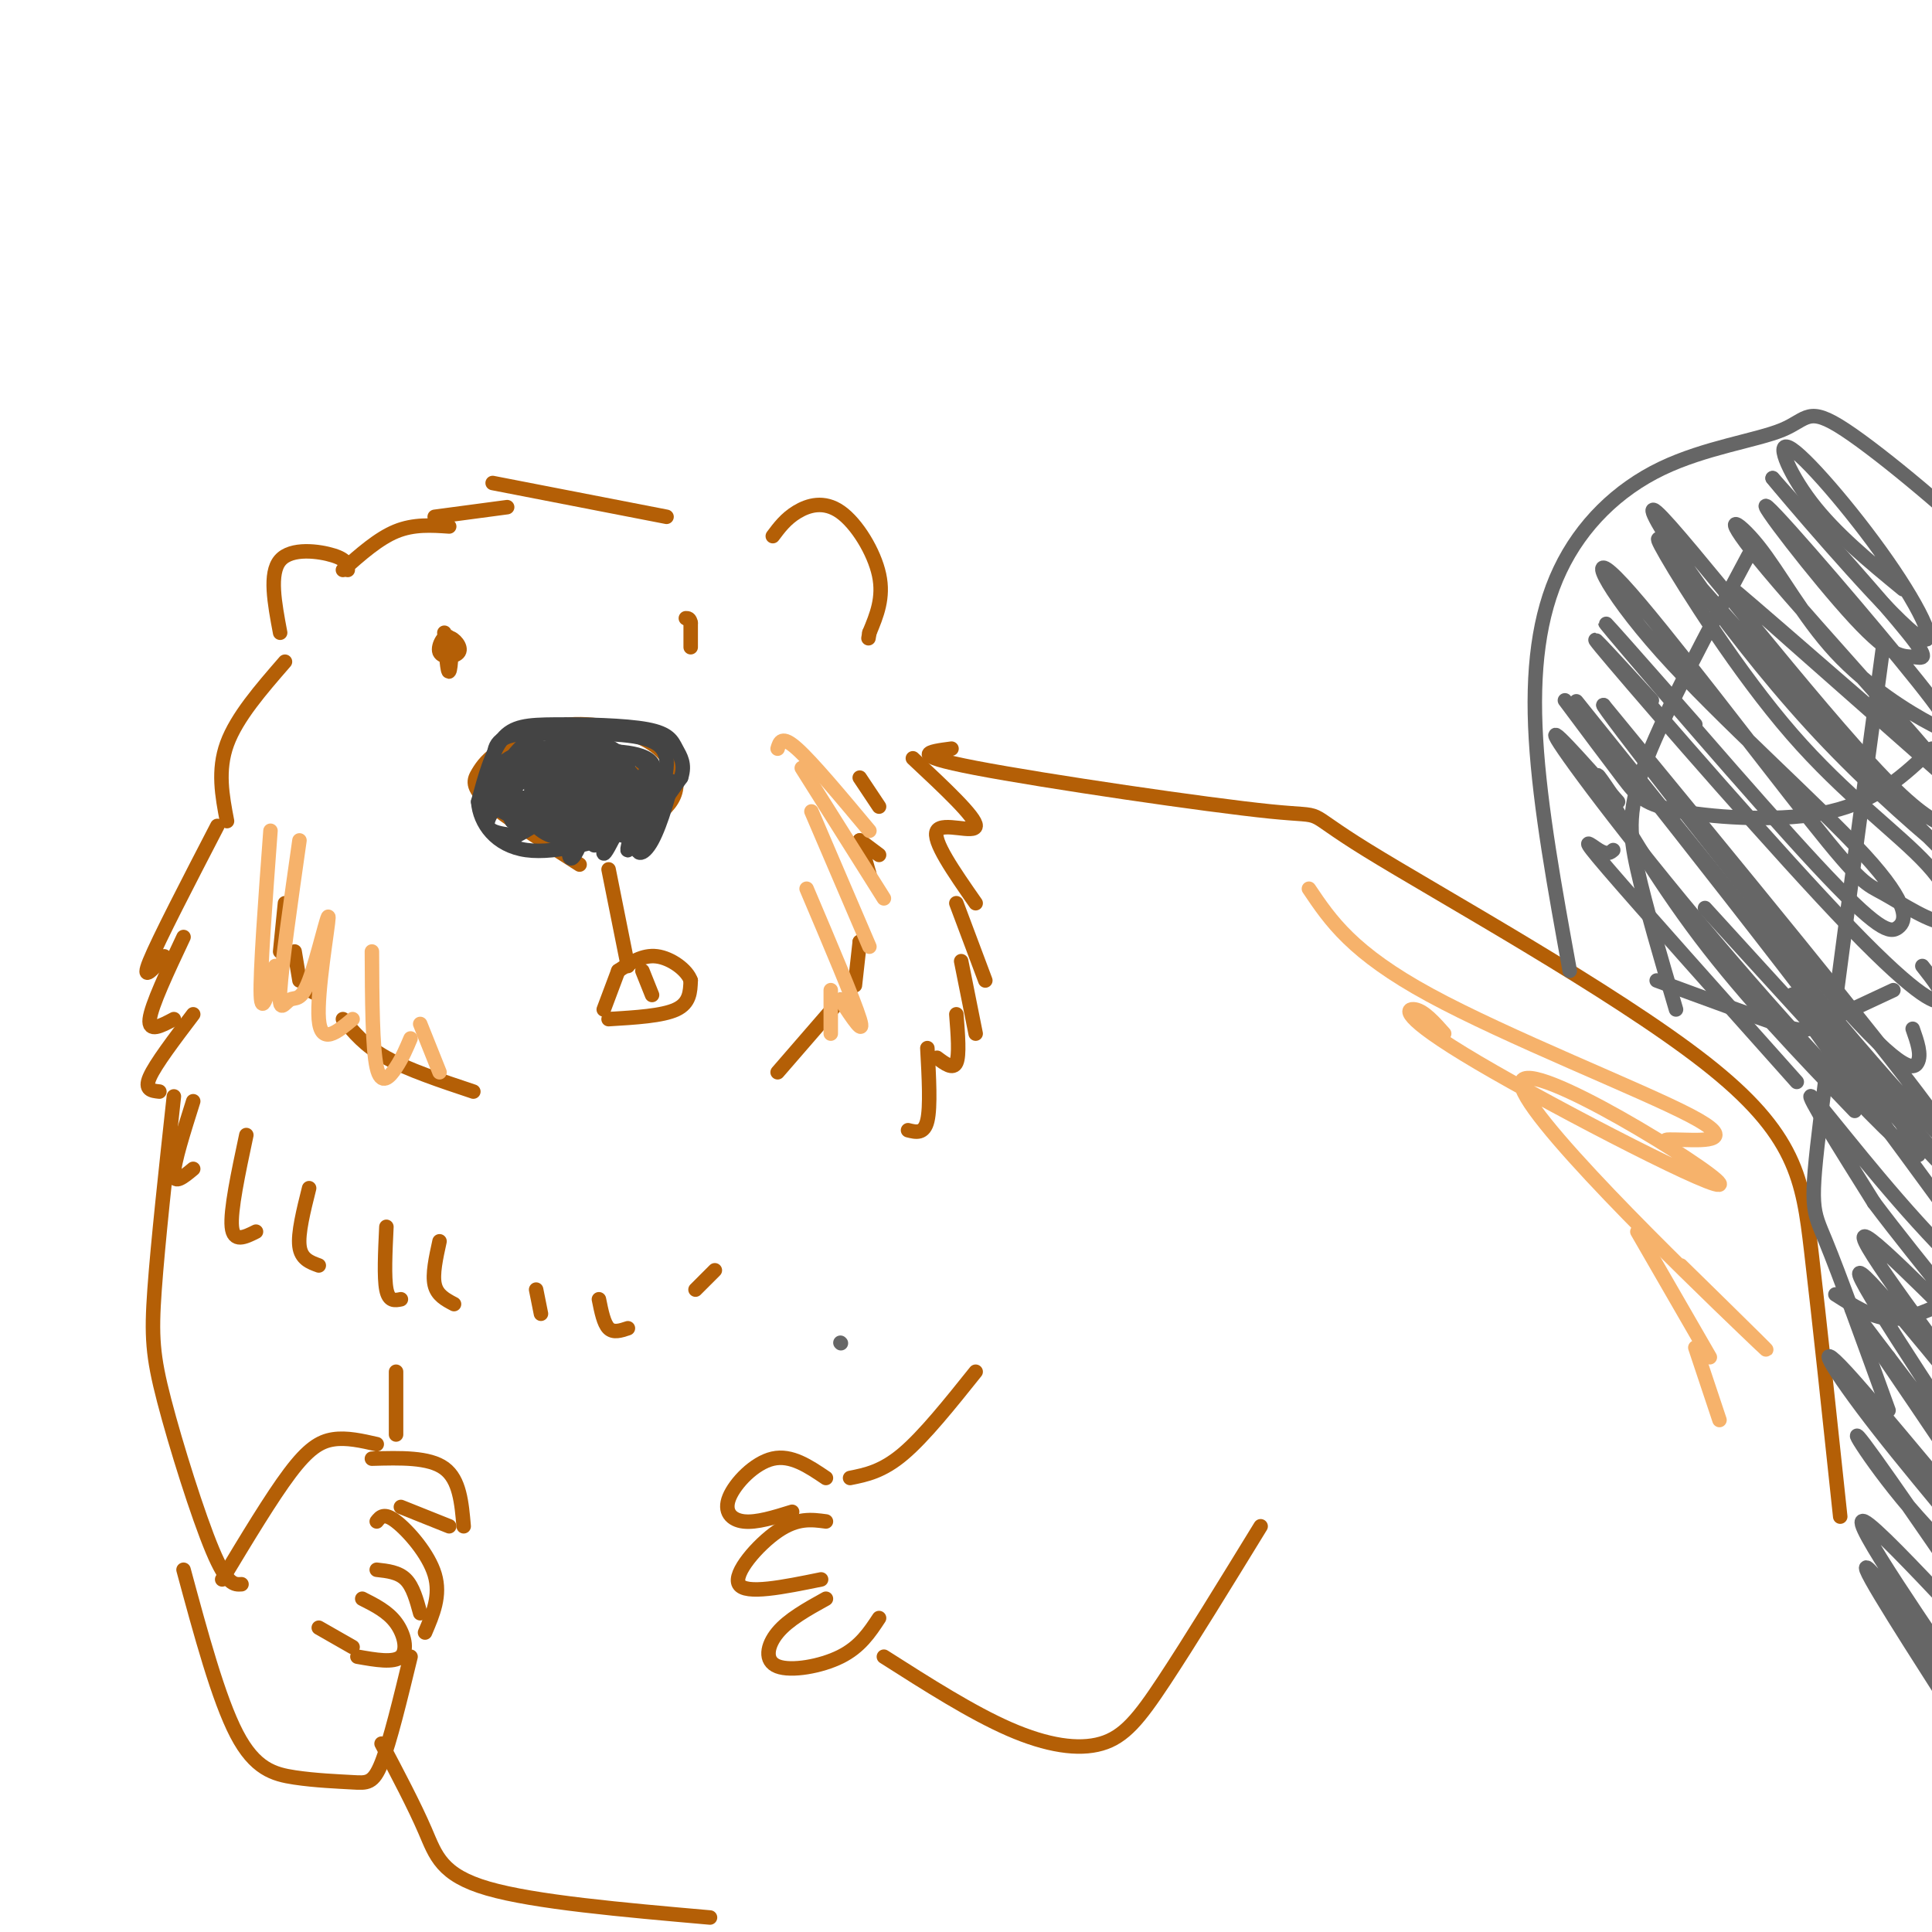<svg viewBox='0 0 400 400' version='1.1' xmlns='http://www.w3.org/2000/svg' xmlns:xlink='http://www.w3.org/1999/xlink'><g fill='none' stroke='rgb(180,95,6)' stroke-width='3' stroke-linecap='round' stroke-linejoin='round'><path d='M160,111c1.345,-1.798 2.690,-3.595 5,-5c2.310,-1.405 5.583,-2.417 9,0c3.417,2.417 6.976,8.262 8,13c1.024,4.738 -0.488,8.369 -2,12'/><path d='M180,131c-0.333,2.000 -0.167,1.000 0,0'/><path d='M189,157c6.556,6.133 13.111,12.267 13,14c-0.111,1.733 -6.889,-0.933 -8,1c-1.111,1.933 3.444,8.467 8,15'/><path d='M198,187c0.000,0.000 6.000,16.000 6,16'/><path d='M199,199c0.000,0.000 3.000,15.000 3,15'/><path d='M198,210c0.333,4.250 0.667,8.500 0,10c-0.667,1.500 -2.333,0.250 -4,-1'/><path d='M192,217c0.333,6.083 0.667,12.167 0,15c-0.667,2.833 -2.333,2.417 -4,2'/><path d='M138,107c0.000,0.000 -36.000,-7.000 -36,-7'/><path d='M105,105c0.000,0.000 -15.000,2.000 -15,2'/><path d='M93,109c-3.667,-0.250 -7.333,-0.500 -11,1c-3.667,1.500 -7.333,4.750 -11,8'/><path d='M72,118c-0.044,-1.044 -0.089,-2.089 -3,-3c-2.911,-0.911 -8.689,-1.689 -11,1c-2.311,2.689 -1.156,8.844 0,15'/><path d='M59,137c-5.000,5.750 -10.000,11.500 -12,17c-2.000,5.500 -1.000,10.750 0,16'/><path d='M45,171c-6.083,11.750 -12.167,23.500 -14,28c-1.833,4.500 0.583,1.750 3,-1'/><path d='M38,194c-3.333,7.083 -6.667,14.167 -7,17c-0.333,2.833 2.333,1.417 5,0'/><path d='M40,210c-3.917,5.167 -7.833,10.333 -9,13c-1.167,2.667 0.417,2.833 2,3'/><path d='M40,228c-2.000,6.333 -4.000,12.667 -4,15c0.000,2.333 2.000,0.667 4,-1'/><path d='M51,235c-1.667,7.833 -3.333,15.667 -3,19c0.333,3.333 2.667,2.167 5,1'/><path d='M64,246c-1.167,4.667 -2.333,9.333 -2,12c0.333,2.667 2.167,3.333 4,4'/><path d='M80,254c-0.250,5.250 -0.500,10.500 0,13c0.500,2.500 1.750,2.250 3,2'/><path d='M91,257c-0.750,3.417 -1.500,6.833 -1,9c0.500,2.167 2.250,3.083 4,4'/><path d='M111,267c0.000,0.000 1.000,5.000 1,5'/><path d='M124,269c0.500,2.500 1.000,5.000 2,6c1.000,1.000 2.500,0.500 4,0'/><path d='M144,267c0.000,0.000 4.000,-4.000 4,-4'/><path d='M120,179c-7.732,-4.922 -15.465,-9.844 -19,-13c-3.535,-3.156 -2.874,-4.547 -2,-6c0.874,-1.453 1.961,-2.967 5,-5c3.039,-2.033 8.031,-4.586 14,-5c5.969,-0.414 12.915,1.312 17,4c4.085,2.688 5.310,6.340 5,9c-0.310,2.660 -2.155,4.330 -4,6'/><path d='M136,169c-1.333,1.667 -2.667,2.833 -4,4'/><path d='M143,129c0.000,2.500 0.000,5.000 0,5c0.000,0.000 0.000,-2.500 0,-5'/><path d='M143,129c-0.167,-1.000 -0.583,-1.000 -1,-1'/><path d='M92,131c0.326,4.257 0.652,8.515 1,8c0.348,-0.515 0.718,-5.801 0,-7c-0.718,-1.199 -2.522,1.689 -2,3c0.522,1.311 3.371,1.045 4,0c0.629,-1.045 -0.963,-2.870 -2,-3c-1.037,-0.130 -1.518,1.435 -2,3'/><path d='M126,180c0.000,0.000 4.000,20.000 4,20'/><path d='M128,201c0.000,0.000 -3.000,8.000 -3,8'/><path d='M126,211c5.583,-0.333 11.167,-0.667 14,-2c2.833,-1.333 2.917,-3.667 3,-6'/><path d='M143,203c-0.733,-2.178 -4.067,-4.622 -7,-5c-2.933,-0.378 -5.467,1.311 -8,3'/><path d='M133,201c0.000,0.000 2.000,5.000 2,5'/><path d='M106,165c0.000,0.000 13.000,7.000 13,7'/><path d='M111,164c0.000,0.000 15.000,8.000 15,8'/><path d='M116,162c0.000,0.000 13.000,4.000 13,4'/><path d='M123,159c5.244,4.600 10.489,9.200 11,9c0.511,-0.200 -3.711,-5.200 -4,-7c-0.289,-1.800 3.356,-0.400 7,1'/><path d='M178,161c0.000,0.000 4.000,6.000 4,6'/><path d='M178,174c0.000,0.000 4.000,3.000 4,3'/><path d='M178,174c0.000,0.000 2.000,7.000 2,7'/><path d='M178,195c0.000,0.000 0.000,1.000 0,1'/><path d='M178,195c0.000,0.000 -1.000,9.000 -1,9'/><path d='M174,207c0.000,0.000 -13.000,15.000 -13,15'/><path d='M59,187c0.000,0.000 -1.000,10.000 -1,10'/><path d='M61,197c0.000,0.000 1.000,6.000 1,6'/><path d='M64,205c0.000,0.000 2.000,1.000 2,1'/><path d='M71,211c2.250,2.750 4.500,5.500 9,8c4.500,2.500 11.250,4.750 18,7'/><path d='M197,155c-4.712,0.617 -9.424,1.233 5,4c14.424,2.767 47.984,7.683 61,9c13.016,1.317 5.489,-0.967 20,8c14.511,8.967 51.061,29.183 70,44c18.939,14.817 20.268,24.233 22,39c1.732,14.767 3.866,34.883 6,55'/><path d='M36,227c-1.655,15.185 -3.310,30.369 -4,40c-0.690,9.631 -0.417,13.708 2,23c2.417,9.292 6.976,23.798 10,31c3.024,7.202 4.512,7.101 6,7'/><path d='M77,302c5.917,-0.167 11.833,-0.333 15,2c3.167,2.333 3.583,7.167 4,12'/><path d='M78,315c0.756,-0.956 1.511,-1.911 4,0c2.489,1.911 6.711,6.689 8,11c1.289,4.311 -0.356,8.156 -2,12'/><path d='M87,334c-0.750,-2.750 -1.500,-5.500 -3,-7c-1.500,-1.500 -3.750,-1.750 -6,-2'/><path d='M93,316c0.000,0.000 -10.000,-4.000 -10,-4'/><path d='M75,331c2.644,1.333 5.289,2.667 7,5c1.711,2.333 2.489,5.667 1,7c-1.489,1.333 -5.244,0.667 -9,0'/><path d='M73,341c0.000,0.000 -7.000,-4.000 -7,-4'/><path d='M85,343c-2.142,8.833 -4.284,17.665 -6,22c-1.716,4.335 -3.006,4.172 -6,4c-2.994,-0.172 -7.691,-0.354 -12,-1c-4.309,-0.646 -8.231,-1.756 -12,-9c-3.769,-7.244 -7.384,-20.622 -11,-34'/><path d='M78,299c-3.111,-0.711 -6.222,-1.422 -9,-1c-2.778,0.422 -5.222,1.978 -9,7c-3.778,5.022 -8.889,13.511 -14,22'/><path d='M171,306c-3.601,-2.435 -7.202,-4.869 -11,-4c-3.798,0.869 -7.792,5.042 -9,8c-1.208,2.958 0.369,4.702 3,5c2.631,0.298 6.315,-0.851 10,-2'/><path d='M171,315c-2.956,-0.400 -5.911,-0.800 -10,2c-4.089,2.800 -9.311,8.800 -8,11c1.311,2.200 9.156,0.600 17,-1'/><path d='M171,331c-3.887,2.155 -7.774,4.310 -10,7c-2.226,2.690 -2.792,5.917 0,7c2.792,1.083 8.940,0.024 13,-2c4.060,-2.024 6.030,-5.012 8,-8'/><path d='M183,343c9.107,5.804 18.214,11.607 26,15c7.786,3.393 14.250,4.375 19,3c4.750,-1.375 7.786,-5.107 13,-13c5.214,-7.893 12.607,-19.946 20,-32'/><path d='M176,306c3.333,-0.667 6.667,-1.333 11,-5c4.333,-3.667 9.667,-10.333 15,-17'/><path d='M82,297c0.000,0.000 0.000,-13.000 0,-13'/><path d='M79,361c3.378,6.400 6.756,12.800 9,18c2.244,5.200 3.356,9.200 13,12c9.644,2.800 27.822,4.400 46,6'/></g>
<g fill='none' stroke='rgb(102,102,102)' stroke-width='3' stroke-linecap='round' stroke-linejoin='round'><path d='M325,201c-3.080,-16.909 -6.159,-33.818 -7,-48c-0.841,-14.182 0.557,-25.636 5,-35c4.443,-9.364 11.932,-16.639 21,-21c9.068,-4.361 19.714,-5.808 25,-8c5.286,-2.192 5.212,-5.129 13,0c7.788,5.129 23.438,18.323 31,26c7.562,7.677 7.036,9.836 10,20c2.964,10.164 9.418,28.333 12,46c2.582,17.667 1.291,34.834 0,52'/><path d='M347,209c-3.133,-10.622 -6.267,-21.244 -8,-29c-1.733,-7.756 -2.067,-12.644 2,-23c4.067,-10.356 12.533,-26.178 21,-42'/><path d='M391,292c-5.089,-14.067 -10.178,-28.133 -13,-35c-2.822,-6.867 -3.378,-6.533 -1,-26c2.378,-19.467 7.689,-58.733 13,-98'/><path d='M324,145c4.512,6.048 9.024,12.095 12,16c2.976,3.905 4.417,5.667 12,7c7.583,1.333 21.310,2.238 31,0c9.690,-2.238 15.345,-7.619 21,-13'/><path d='M343,203c9.889,3.644 19.778,7.289 25,9c5.222,1.711 5.778,1.489 9,0c3.222,-1.489 9.111,-4.244 15,-7'/><path d='M380,268c3.667,2.333 7.333,4.667 11,5c3.667,0.333 7.333,-1.333 11,-3'/><path d='M174,278c0.000,0.000 0.100,0.100 0.1,0.1'/></g>
<g fill='none' stroke='rgb(68,68,68)' stroke-width='3' stroke-linecap='round' stroke-linejoin='round'><path d='M110,161c0.000,0.000 0.000,6.000 0,6'/><path d='M110,161c1.833,-0.583 3.667,-1.167 4,0c0.333,1.167 -0.833,4.083 -2,7'/><path d='M116,160c-1.000,4.833 -2.000,9.667 -2,11c0.000,1.333 1.000,-0.833 2,-3'/><path d='M119,161c-1.083,5.083 -2.167,10.167 -2,11c0.167,0.833 1.583,-2.583 3,-6'/><path d='M119,161c-1.098,9.745 -2.196,19.491 0,16c2.196,-3.491 7.685,-20.217 8,-20c0.315,0.217 -4.544,17.378 -4,18c0.544,0.622 6.493,-15.294 7,-16c0.507,-0.706 -4.426,13.798 -5,17c-0.574,3.202 3.213,-4.899 7,-13'/><path d='M132,163c1.896,-3.665 3.135,-6.329 2,-2c-1.135,4.329 -4.645,15.650 -4,15c0.645,-0.650 5.443,-13.271 6,-15c0.557,-1.729 -3.129,7.433 -4,12c-0.871,4.567 1.073,4.537 3,1c1.927,-3.537 3.836,-10.582 4,-12c0.164,-1.418 -1.418,2.791 -3,7'/><path d='M136,166c1.750,-4.833 3.500,-9.667 0,-12c-3.500,-2.333 -12.250,-2.167 -21,-2'/><path d='M115,152c-5.978,-0.356 -10.422,-0.244 -12,2c-1.578,2.244 -0.289,6.622 1,11'/><path d='M104,165c5.595,3.440 19.083,6.542 25,8c5.917,1.458 4.262,1.274 5,-1c0.738,-2.274 3.869,-6.637 7,-11'/><path d='M141,161c0.955,-2.836 -0.159,-4.426 -1,-6c-0.841,-1.574 -1.411,-3.133 -6,-4c-4.589,-0.867 -13.197,-1.041 -19,-1c-5.803,0.041 -8.801,0.297 -11,3c-2.199,2.703 -3.600,7.851 -5,13'/><path d='M99,166c0.329,4.463 3.652,9.122 10,10c6.348,0.878 15.719,-2.025 21,-4c5.281,-1.975 6.470,-3.021 5,-6c-1.470,-2.979 -5.600,-7.891 -10,-11c-4.400,-3.109 -9.069,-4.414 -13,-3c-3.931,1.414 -7.123,5.547 -8,9c-0.877,3.453 0.562,6.227 2,9'/><path d='M106,170c3.483,1.517 11.190,0.811 17,-1c5.810,-1.811 9.724,-4.726 7,-8c-2.724,-3.274 -12.086,-6.908 -19,-6c-6.914,0.908 -11.381,6.359 -10,10c1.381,3.641 8.610,5.473 14,6c5.390,0.527 8.939,-0.250 13,-3c4.061,-2.750 8.632,-7.471 7,-10c-1.632,-2.529 -9.466,-2.865 -15,-2c-5.534,0.865 -8.767,2.933 -12,5'/><path d='M108,161c-2.958,1.664 -4.353,3.323 -3,5c1.353,1.677 5.453,3.372 9,4c3.547,0.628 6.540,0.188 11,-2c4.460,-2.188 10.386,-6.124 9,-9c-1.386,-2.876 -10.083,-4.691 -15,-5c-4.917,-0.309 -6.054,0.888 -9,3c-2.946,2.112 -7.701,5.141 -5,7c2.701,1.859 12.858,2.550 18,2c5.142,-0.550 5.269,-2.340 5,-5c-0.269,-2.660 -0.934,-6.188 -5,-6c-4.066,0.188 -11.533,4.094 -19,8'/><path d='M104,163c1.448,2.632 14.568,5.212 21,5c6.432,-0.212 6.177,-3.216 6,-5c-0.177,-1.784 -0.277,-2.349 -1,-4c-0.723,-1.651 -2.070,-4.389 -6,-5c-3.930,-0.611 -10.445,0.903 -14,3c-3.555,2.097 -4.151,4.776 -3,8c1.151,3.224 4.049,6.994 7,8c2.951,1.006 5.956,-0.751 8,-3c2.044,-2.249 3.126,-4.988 3,-7c-0.126,-2.012 -1.459,-3.296 -4,-4c-2.541,-0.704 -6.289,-0.828 -10,1c-3.711,1.828 -7.384,5.608 -9,8c-1.616,2.392 -1.176,3.398 0,4c1.176,0.602 3.088,0.801 5,1'/><path d='M107,173c4.333,-2.167 12.667,-8.083 21,-14'/><path d='M116,159c-2.835,2.103 -5.669,4.206 -6,6c-0.331,1.794 1.842,3.280 4,4c2.158,0.720 4.303,0.674 7,-1c2.697,-1.674 5.948,-4.975 7,-7c1.052,-2.025 -0.093,-2.773 -2,-3c-1.907,-0.227 -4.574,0.066 -7,2c-2.426,1.934 -4.609,5.508 -5,8c-0.391,2.492 1.010,3.902 4,2c2.990,-1.902 7.569,-7.115 8,-9c0.431,-1.885 -3.284,-0.443 -7,1'/></g>
<g fill='none' stroke='rgb(102,102,102)' stroke-width='3' stroke-linecap='round' stroke-linejoin='round'><path d='M334,176c-0.622,0.533 -1.244,1.067 -3,0c-1.756,-1.067 -4.644,-3.733 2,4c6.644,7.733 22.822,25.867 39,44'/><path d='M334,165c-2.356,-3.489 -4.711,-6.978 -2,-2c2.711,4.978 10.489,18.422 20,31c9.511,12.578 20.756,24.289 32,36'/><path d='M335,166c-7.876,-8.882 -15.752,-17.763 -12,-12c3.752,5.763 19.132,26.172 39,49c19.868,22.828 44.224,48.075 32,30c-12.224,-18.075 -61.029,-79.474 -67,-87c-5.971,-7.526 30.892,38.820 53,65c22.108,26.180 29.459,32.194 19,18c-10.459,-14.194 -38.730,-48.597 -67,-83'/><path d='M332,146c-1.393,-1.048 28.625,37.833 45,57c16.375,19.167 19.107,18.619 20,17c0.893,-1.619 -0.054,-4.310 -1,-7'/><path d='M342,145c-8.333,-9.113 -16.667,-18.226 -8,-8c8.667,10.226 34.333,39.792 49,55c14.667,15.208 18.333,16.060 19,15c0.667,-1.060 -1.667,-4.030 -4,-7'/><path d='M351,150c-11.450,-13.026 -22.900,-26.052 -17,-19c5.900,7.052 29.150,34.182 42,48c12.850,13.818 15.302,14.323 17,13c1.698,-1.323 2.643,-4.474 -7,-15c-9.643,-10.526 -29.875,-28.426 -42,-42c-12.125,-13.574 -16.144,-22.821 -8,-14c8.144,8.821 28.450,35.712 39,49c10.550,13.288 11.343,12.975 15,15c3.657,2.025 10.179,6.388 13,6c2.821,-0.388 1.942,-5.527 -4,-12c-5.942,-6.473 -16.946,-14.281 -28,-27c-11.054,-12.719 -22.158,-30.348 -26,-37c-3.842,-6.652 -0.421,-2.326 3,2'/><path d='M348,117c10.983,12.349 36.941,42.223 54,59c17.059,16.777 25.220,20.457 19,15c-6.220,-5.457 -26.821,-20.050 -46,-41c-19.179,-20.950 -36.937,-48.258 -32,-44c4.937,4.258 32.569,40.080 47,55c14.431,14.920 15.662,8.937 21,10c5.338,1.063 14.783,9.171 2,-2c-12.783,-11.171 -47.795,-41.620 -53,-46c-5.205,-4.380 19.398,17.310 44,39'/><path d='M404,162c-1.498,-3.334 -27.244,-31.170 -38,-44c-10.756,-12.830 -6.524,-10.655 -2,-5c4.524,5.655 9.338,14.791 16,22c6.662,7.209 15.172,12.490 20,15c4.828,2.510 5.972,2.247 -3,-9c-8.972,-11.247 -28.062,-33.478 -31,-36c-2.938,-2.522 10.274,14.664 18,23c7.726,8.336 9.965,7.821 12,8c2.035,0.179 3.867,1.051 -1,-5c-4.867,-6.051 -16.434,-19.026 -28,-32'/><path d='M367,99c1.850,2.362 20.476,24.265 28,31c7.524,6.735 3.944,-1.700 -3,-12c-6.944,-10.300 -17.254,-22.465 -21,-25c-3.746,-2.535 -0.927,4.562 4,11c4.927,6.438 11.964,12.219 19,18'/><path d='M353,188c26.567,29.143 53.134,58.286 51,55c-2.134,-3.286 -32.970,-39.002 -33,-37c-0.030,2.002 30.744,41.722 40,56c9.256,14.278 -3.008,3.113 -14,-9c-10.992,-12.113 -20.712,-25.175 -22,-26c-1.288,-0.825 5.856,10.588 13,22'/><path d='M388,249c9.099,12.116 25.346,31.405 23,30c-2.346,-1.405 -23.286,-23.503 -25,-23c-1.714,0.503 15.798,23.607 25,36c9.202,12.393 10.095,14.074 1,3c-9.095,-11.074 -28.180,-34.905 -27,-31c1.180,3.905 22.623,35.544 27,43c4.377,7.456 -8.311,-9.272 -21,-26'/><path d='M391,281c-6.365,-8.266 -11.776,-15.932 -3,-3c8.776,12.932 31.739,46.461 31,48c-0.739,1.539 -25.182,-28.913 -35,-40c-9.818,-11.087 -5.012,-2.808 5,10c10.012,12.808 25.230,30.144 27,34c1.770,3.856 -9.908,-5.770 -19,-16c-9.092,-10.230 -15.598,-21.066 -11,-15c4.598,6.066 20.299,29.033 36,52'/><path d='M422,351c-3.982,-2.316 -31.936,-34.107 -36,-36c-4.064,-1.893 15.761,26.112 20,33c4.239,6.888 -7.110,-7.342 -12,-13c-4.890,-5.658 -3.321,-2.743 5,8c8.321,10.743 23.394,29.316 20,24c-3.394,-5.316 -25.255,-34.519 -31,-41c-5.745,-6.481 4.628,9.759 15,26'/><path d='M403,352c4.333,6.889 7.667,11.111 8,12c0.333,0.889 -2.333,-1.556 -5,-4'/></g>
<g fill='none' stroke='rgb(246,178,107)' stroke-width='3' stroke-linecap='round' stroke-linejoin='round'><path d='M161,155c0.417,-1.417 0.833,-2.833 4,0c3.167,2.833 9.083,9.917 15,17'/><path d='M166,159c0.000,0.000 17.000,27.000 17,27'/><path d='M168,168c0.000,0.000 12.000,28.000 12,28'/><path d='M167,184c4.917,11.583 9.833,23.167 11,27c1.167,3.833 -1.417,-0.083 -4,-4'/><path d='M172,205c0.000,0.000 0.000,9.000 0,9'/><path d='M56,172c-1.083,14.667 -2.167,29.333 -2,34c0.167,4.667 1.583,-0.667 3,-6'/><path d='M62,174c-1.835,12.905 -3.671,25.809 -4,31c-0.329,5.191 0.848,2.667 2,2c1.152,-0.667 2.278,0.522 4,-4c1.722,-4.522 4.041,-14.756 4,-13c-0.041,1.756 -2.440,15.502 -2,21c0.440,5.498 3.720,2.749 7,0'/><path d='M77,197c0.044,10.000 0.089,20.000 1,24c0.911,4.000 2.689,2.000 4,0c1.311,-2.000 2.156,-4.000 3,-6'/><path d='M87,212c0.000,0.000 4.000,10.000 4,10'/><path d='M271,184c4.452,6.619 8.905,13.238 25,22c16.095,8.762 43.833,19.667 54,25c10.167,5.333 2.762,5.095 -1,5c-3.762,-0.095 -3.881,-0.048 -4,0'/><path d='M299,214c-2.054,-2.315 -4.109,-4.631 -6,-5c-1.891,-0.369 -3.620,1.208 13,11c16.620,9.792 51.589,27.800 50,25c-1.589,-2.800 -39.735,-26.408 -41,-21c-1.265,5.408 34.353,39.831 46,51c11.647,11.169 -0.676,-0.915 -13,-13'/><path d='M339,255c0.000,0.000 15.000,26.000 15,26'/><path d='M351,279c0.000,0.000 5.000,15.000 5,15'/></g>
</svg>